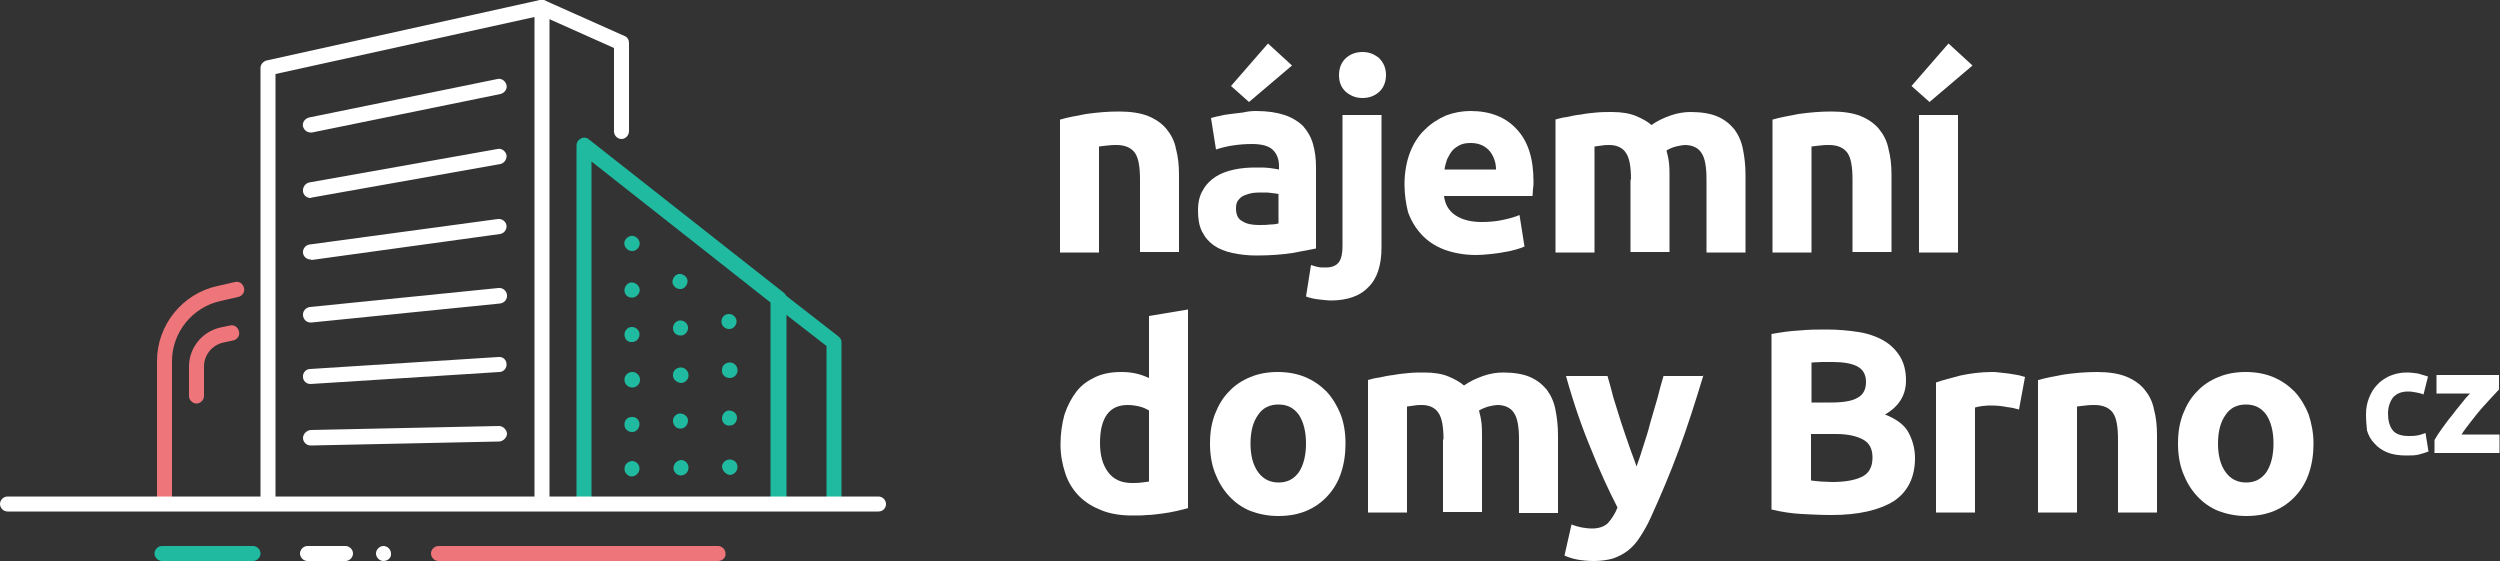 <?xml version="1.0" encoding="UTF-8"?>
<!-- Generator: Adobe Illustrator 27.4.1, SVG Export Plug-In . SVG Version: 6.00 Build 0)  -->
<svg xmlns="http://www.w3.org/2000/svg" xmlns:xlink="http://www.w3.org/1999/xlink" version="1.1" id="Vrstva_1" x="0px" y="0px" viewBox="0 0 500 112.2" style="enable-background:new 0 0 500 112.2;" xml:space="preserve">
<rect x="0" y="0" width="500" height="112.2" fill="#333333" stroke="none"/>
<style type="text/css">
	.st0{clip-path:url(#SVGID_00000003096000252021531060000007267385327265375621_);fill:#FFFFFF;}
	.st1{clip-path:url(#SVGID_00000003096000252021531060000007267385327265375621_);fill:#EE767A;}
	.st2{clip-path:url(#SVGID_00000003096000252021531060000007267385327265375621_);fill:#1FBAA0;}
	.st3{fill:#FFFFFF;}
	.st4{clip-path:url(#SVGID_00000121252167333871343380000017076330247982824341_);fill:#FFFFFF;}
</style>
<g>
	<defs>
		<rect id="SVGID_1_" width="500" height="112.2"></rect>
	</defs>
	<clipPath id="SVGID_00000077317887046813216480000010476226397001426584_">
		<use xlink:href="#SVGID_1_" style="overflow:visible;"></use>
	</clipPath>
	<path style="clip-path:url(#SVGID_00000077317887046813216480000010476226397001426584_);fill:#FFFFFF;" d="M108.4,102.2   c-0.8,0-1.5-0.7-1.5-1.5V3.4L55.1,14.8v85.8c0,0.8-0.7,1.5-1.5,1.5c-0.8,0-1.5-0.7-1.5-1.5V13.6c0-0.7,0.5-1.3,1.2-1.5L108,0   c0.4-0.1,0.9,0,1.3,0.3c0.4,0.3,0.6,0.7,0.6,1.2v99.1C109.9,101.5,109.2,102.2,108.4,102.2"></path>
	<path style="clip-path:url(#SVGID_00000077317887046813216480000010476226397001426584_);fill:#FFFFFF;" d="M124.3,27.8   c-0.8,0-1.5-0.7-1.5-1.5V9.6l-15-6.7c-0.8-0.3-1.1-1.3-0.8-2c0.3-0.8,1.3-1.1,2-0.8l15.9,7.1c0.6,0.2,0.9,0.8,0.9,1.4v17.6   C125.8,27.1,125.1,27.8,124.3,27.8"></path>
	<path style="clip-path:url(#SVGID_00000077317887046813216480000010476226397001426584_);fill:#FFFFFF;" d="M62.1,26.5   c-0.7,0-1.3-0.5-1.5-1.2c-0.2-0.8,0.4-1.6,1.2-1.8l37.7-7.7c0.8-0.2,1.6,0.4,1.8,1.2c0.2,0.8-0.4,1.6-1.2,1.8l-37.7,7.7   C62.3,26.5,62.2,26.5,62.1,26.5"></path>
	<path style="clip-path:url(#SVGID_00000077317887046813216480000010476226397001426584_);fill:#FFFFFF;" d="M62.1,39.6   c-0.7,0-1.4-0.5-1.5-1.3c-0.1-0.8,0.4-1.6,1.2-1.8l37.7-6.7c0.8-0.2,1.6,0.4,1.8,1.2c0.1,0.8-0.4,1.6-1.2,1.8l-37.7,6.7   C62.3,39.5,62.2,39.6,62.1,39.6"></path>
	<path style="clip-path:url(#SVGID_00000077317887046813216480000010476226397001426584_);fill:#FFFFFF;" d="M62.1,51.9   c-0.8,0-1.4-0.6-1.5-1.3c-0.1-0.8,0.5-1.6,1.3-1.7l37.7-5.1c0.8-0.1,1.6,0.5,1.7,1.3c0.1,0.8-0.5,1.6-1.3,1.7l-37.7,5.2   C62.2,51.9,62.2,51.9,62.1,51.9"></path>
	<path style="clip-path:url(#SVGID_00000077317887046813216480000010476226397001426584_);fill:#FFFFFF;" d="M62.1,64.5   c-0.8,0-1.4-0.6-1.5-1.4c-0.1-0.8,0.5-1.6,1.4-1.7l37.7-3.8c0.8-0.1,1.6,0.5,1.7,1.4c0.1,0.8-0.5,1.6-1.4,1.7l-37.7,3.8   C62.2,64.5,62.2,64.5,62.1,64.5"></path>
	<path style="clip-path:url(#SVGID_00000077317887046813216480000010476226397001426584_);fill:#FFFFFF;" d="M62.1,76.8   c-0.8,0-1.5-0.6-1.5-1.4c-0.1-0.8,0.6-1.6,1.4-1.6l37.7-2.4c0.9-0.1,1.6,0.6,1.6,1.4c0.1,0.8-0.6,1.6-1.4,1.6L62.1,76.8   C62.2,76.8,62.1,76.8,62.1,76.8"></path>
	<path style="clip-path:url(#SVGID_00000077317887046813216480000010476226397001426584_);fill:#FFFFFF;" d="M62.1,89.1   c-0.8,0-1.5-0.7-1.5-1.5c0-0.8,0.7-1.5,1.5-1.6l37.7-0.8c0.8,0,1.5,0.7,1.6,1.5c0,0.8-0.7,1.5-1.5,1.6L62.1,89.1L62.1,89.1z"></path>
	<path style="clip-path:url(#SVGID_00000077317887046813216480000010476226397001426584_);fill:#EE767A;" d="M143.6,112.2H87.7   c-0.8,0-1.5-0.7-1.5-1.5c0-0.8,0.7-1.5,1.5-1.5h55.9c0.8,0,1.5,0.7,1.5,1.5C145.2,111.5,144.5,112.2,143.6,112.2"></path>
	<path style="clip-path:url(#SVGID_00000077317887046813216480000010476226397001426584_);fill:#1FBAA0;" d="M50.6,112.2H32.4   c-0.8,0-1.5-0.7-1.5-1.5c0-0.8,0.7-1.5,1.5-1.5h18.2c0.8,0,1.5,0.7,1.5,1.5C52.1,111.5,51.4,112.2,50.6,112.2"></path>
	<path style="clip-path:url(#SVGID_00000077317887046813216480000010476226397001426584_);fill:#FFFFFF;" d="M69.1,112.2h-7.6   c-0.8,0-1.5-0.7-1.5-1.5c0-0.8,0.7-1.5,1.5-1.5h7.6c0.8,0,1.5,0.7,1.5,1.5C70.6,111.5,69.9,112.2,69.1,112.2"></path>
	<path style="clip-path:url(#SVGID_00000077317887046813216480000010476226397001426584_);fill:#FFFFFF;" d="M76.7,112.2   c-0.8,0-1.5-0.7-1.5-1.5c0-0.8,0.7-1.5,1.5-1.5h0c0.8,0,1.5,0.7,1.5,1.5C78.3,111.5,77.6,112.2,76.7,112.2"></path>
	<path style="clip-path:url(#SVGID_00000077317887046813216480000010476226397001426584_);fill:#1FBAA0;" d="M155.6,102.2   c-0.8,0-1.5-0.7-1.5-1.5V60.5l-35.8-28.2v68.4c0,0.8-0.7,1.5-1.5,1.5c-0.8,0-1.5-0.7-1.5-1.5V29.1c0-0.6,0.3-1.1,0.9-1.4   c0.5-0.3,1.2-0.2,1.6,0.2l38.9,30.6c0.4,0.3,0.6,0.7,0.6,1.2v40.9C157.1,101.5,156.4,102.2,155.6,102.2"></path>
	<path style="clip-path:url(#SVGID_00000077317887046813216480000010476226397001426584_);fill:#EE767A;" d="M39.3,80.7   c-0.8,0-1.5-0.7-1.5-1.5v-5.9c0-3.7,2.6-7,6.3-7.8l1.9-0.4c0.8-0.2,1.6,0.3,1.8,1.2c0.2,0.8-0.3,1.6-1.2,1.8l-1.9,0.4   c-2.3,0.5-3.9,2.5-3.9,4.8v5.9C40.8,80,40.1,80.7,39.3,80.7"></path>
	<path style="clip-path:url(#SVGID_00000077317887046813216480000010476226397001426584_);fill:#EE767A;" d="M32.9,102.2   c-0.8,0-1.5-0.7-1.5-1.5V72.2c0-7.2,5.1-13.5,12.1-15l3.5-0.8c0.8-0.2,1.6,0.3,1.8,1.2c0.2,0.8-0.3,1.6-1.2,1.8l-3.5,0.8   c-5.6,1.2-9.7,6.3-9.7,12v28.5C34.4,101.5,33.7,102.2,32.9,102.2"></path>
	<path style="clip-path:url(#SVGID_00000077317887046813216480000010476226397001426584_);fill:#1FBAA0;" d="M166.8,102.2   c-0.8,0-1.5-0.7-1.5-1.5V69.2l-10.7-8.3c-0.7-0.5-0.8-1.5-0.3-2.1c0.5-0.7,1.5-0.8,2.1-0.3l11.3,8.8c0.4,0.3,0.6,0.7,0.6,1.2v32.1   C168.4,101.5,167.7,102.2,166.8,102.2"></path>
	<path style="clip-path:url(#SVGID_00000077317887046813216480000010476226397001426584_);fill:#1FBAA0;" d="M124.9,49   c-0.2-0.8,0.4-1.6,1.2-1.8c0.8-0.2,1.6,0.4,1.8,1.2c0.2,0.8-0.4,1.6-1.2,1.8c-0.1,0-0.2,0-0.3,0C125.7,50.2,125.1,49.7,124.9,49"></path>
	<path style="clip-path:url(#SVGID_00000077317887046813216480000010476226397001426584_);fill:#1FBAA0;" d="M134.5,56.6   c-0.1-0.8,0.4-1.6,1.2-1.8c0.8-0.1,1.6,0.4,1.8,1.2c0.1,0.8-0.4,1.6-1.2,1.8c-0.1,0-0.2,0-0.3,0C135.3,57.8,134.7,57.3,134.5,56.6    M124.9,58.3c-0.1-0.8,0.4-1.6,1.2-1.8c0.8-0.1,1.6,0.4,1.8,1.2c0.2,0.8-0.4,1.6-1.2,1.8c-0.1,0-0.2,0-0.3,0   C125.7,59.6,125,59,124.9,58.3"></path>
	<path style="clip-path:url(#SVGID_00000077317887046813216480000010476226397001426584_);fill:#1FBAA0;" d="M144.3,64.5   c-0.1-0.9,0.5-1.6,1.3-1.7c0.8-0.1,1.6,0.5,1.7,1.3c0.1,0.8-0.5,1.6-1.3,1.7c-0.1,0-0.1,0-0.2,0C145.1,65.8,144.4,65.3,144.3,64.5    M134.6,65.8c-0.1-0.8,0.5-1.6,1.3-1.7c0.8-0.1,1.6,0.5,1.7,1.3c0.1,0.8-0.5,1.6-1.3,1.7c-0.1,0-0.1,0-0.2,0   C135.3,67.1,134.7,66.6,134.6,65.8 M124.9,67.1c-0.1-0.8,0.5-1.6,1.3-1.7c0.8-0.1,1.6,0.5,1.7,1.3c0.1,0.8-0.5,1.6-1.3,1.7h-0.2   C125.6,68.5,125,67.9,124.9,67.1"></path>
	<path style="clip-path:url(#SVGID_00000077317887046813216480000010476226397001426584_);fill:#1FBAA0;" d="M144.4,74.2   c-0.1-0.9,0.5-1.6,1.4-1.7c0.8-0.1,1.6,0.5,1.7,1.4c0.1,0.8-0.5,1.6-1.4,1.7h-0.1C145.1,75.6,144.4,75,144.4,74.2 M134.6,75.2   c-0.1-0.9,0.5-1.6,1.4-1.7c0.8-0.1,1.6,0.5,1.7,1.4c0.1,0.8-0.5,1.6-1.4,1.7h-0.1C135.4,76.5,134.7,76,134.6,75.2 M124.9,76.1   c-0.1-0.8,0.5-1.6,1.4-1.7c0.8-0.1,1.6,0.5,1.7,1.4c0.1,0.8-0.5,1.6-1.4,1.7c0,0-0.1,0-0.1,0C125.6,77.5,125,76.9,124.9,76.1"></path>
	<path style="clip-path:url(#SVGID_00000077317887046813216480000010476226397001426584_);fill:#1FBAA0;" d="M144.4,83.7   c0-0.8,0.6-1.6,1.4-1.6c0.8,0,1.6,0.6,1.6,1.4c0,0.9-0.6,1.6-1.4,1.6h-0.1C145.1,85.2,144.4,84.5,144.4,83.7 M134.6,84.3   c-0.1-0.8,0.6-1.6,1.4-1.6c0.8,0,1.6,0.6,1.6,1.4c0,0.8-0.6,1.6-1.4,1.6h-0.1C135.4,85.8,134.7,85.2,134.6,84.3 M124.9,85   c-0.1-0.9,0.6-1.6,1.4-1.6c0.9-0.1,1.6,0.6,1.6,1.4c0,0.8-0.6,1.6-1.4,1.6h-0.1C125.6,86.4,124.9,85.8,124.9,85"></path>
	<path style="clip-path:url(#SVGID_00000077317887046813216480000010476226397001426584_);fill:#1FBAA0;" d="M144.4,93.4   c0-0.8,0.7-1.5,1.5-1.5c0.9,0,1.6,0.6,1.6,1.5c0,0.8-0.6,1.5-1.5,1.6h0C145.2,94.9,144.5,94.2,144.4,93.4 M134.7,93.6   c0-0.8,0.6-1.5,1.5-1.6c0.8,0,1.5,0.7,1.5,1.5c0,0.9-0.6,1.5-1.5,1.6h0C135.4,95.1,134.7,94.4,134.7,93.6 M124.9,93.8   c0-0.9,0.6-1.5,1.5-1.6c0.8,0,1.5,0.7,1.5,1.5c0,0.8-0.6,1.5-1.5,1.6h0C125.6,95.3,124.9,94.6,124.9,93.8"></path>
	<path style="clip-path:url(#SVGID_00000077317887046813216480000010476226397001426584_);fill:#FFFFFF;" d="M175.7,102.3H1.5   c-0.8,0-1.5-0.7-1.5-1.5s0.7-1.5,1.5-1.5h174.2c0.8,0,1.5,0.7,1.5,1.5S176.6,102.3,175.7,102.3"></path>
	<path style="clip-path:url(#SVGID_00000077317887046813216480000010476226397001426584_);fill:#FFFFFF;" d="M212.1,23.9   c1.3-0.4,3-0.7,5.1-1.1c2.1-0.3,4.3-0.5,6.6-0.5c2.3,0,4.3,0.3,5.8,0.9c1.5,0.6,2.8,1.5,3.7,2.6c0.9,1.1,1.6,2.4,1.9,4   c0.4,1.5,0.6,3.2,0.6,5.1v15.5H228V35.9c0-2.5-0.3-4.3-1-5.3c-0.7-1-1.9-1.6-3.7-1.6c-0.6,0-1.1,0-1.8,0.1   c-0.6,0.1-1.2,0.1-1.7,0.2v21.2h-7.8V23.9z"></path>
	<path style="clip-path:url(#SVGID_00000077317887046813216480000010476226397001426584_);fill:#FFFFFF;" d="M251.8,45   c0.8,0,1.5,0,2.2-0.1c0.7,0,1.3-0.1,1.7-0.2v-5.9c-0.3-0.1-0.8-0.1-1.4-0.2c-0.6-0.1-1.2-0.1-1.7-0.1c-0.7,0-1.4,0-2.1,0.1   c-0.6,0.1-1.2,0.3-1.7,0.5c-0.5,0.2-0.9,0.6-1.2,1c-0.3,0.4-0.4,0.9-0.4,1.6c0,1.2,0.4,2.1,1.2,2.5C249.3,44.8,250.4,45,251.8,45    M258.4,13.1l-8.6,7.3l-3.6-3.2l7.4-8.5L258.4,13.1z M251.2,22.2c2.3,0,4.2,0.3,5.7,0.8c1.5,0.5,2.8,1.3,3.7,2.2   c0.9,1,1.6,2.2,2,3.6c0.4,1.4,0.6,2.9,0.6,4.7v16.2c-1.1,0.2-2.7,0.5-4.7,0.9c-2,0.3-4.4,0.5-7.2,0.5c-1.8,0-3.4-0.2-4.8-0.5   c-1.4-0.3-2.7-0.8-3.7-1.5c-1-0.7-1.8-1.6-2.4-2.8c-0.6-1.2-0.8-2.6-0.8-4.2c0-1.6,0.3-3,1-4.1c0.6-1.1,1.5-2,2.6-2.7   c1.1-0.7,2.3-1.1,3.7-1.4c1.4-0.3,2.8-0.4,4.3-0.4c1,0,1.9,0,2.7,0.1c0.8,0.1,1.4,0.2,1.9,0.3v-0.7c0-1.3-0.4-2.4-1.2-3.2   c-0.8-0.8-2.2-1.2-4.2-1.2c-1.3,0-2.6,0.1-3.9,0.3c-1.3,0.2-2.4,0.5-3.3,0.8l-1-6.3c0.5-0.1,1-0.3,1.7-0.4c0.7-0.2,1.4-0.3,2.2-0.4   c0.8-0.1,1.6-0.2,2.5-0.3C249.4,22.3,250.3,22.2,251.2,22.2"></path>
	<path style="clip-path:url(#SVGID_00000077317887046813216480000010476226397001426584_);fill:#FFFFFF;" d="M277.2,15   c0,1.4-0.5,2.6-1.4,3.4c-0.9,0.8-2,1.2-3.3,1.2c-1.3,0-2.3-0.4-3.3-1.2c-0.9-0.8-1.4-1.9-1.4-3.4c0-1.4,0.5-2.6,1.4-3.4   c0.9-0.8,2-1.2,3.3-1.2c1.3,0,2.3,0.4,3.3,1.2C276.7,12.5,277.2,13.6,277.2,15 M266.1,60.1c-0.5,0-1.2-0.1-2.2-0.2   c-1-0.1-1.9-0.3-2.7-0.6l1-6.3c0.5,0.2,1,0.3,1.4,0.4c0.4,0.1,1,0.1,1.6,0.1c1.2,0,2.1-0.4,2.6-1.1c0.5-0.7,0.7-1.8,0.7-3.2V23h7.8   v26.5c0,3.6-0.9,6.3-2.7,8C272,59.2,269.4,60.1,266.1,60.1"></path>
	<path style="clip-path:url(#SVGID_00000077317887046813216480000010476226397001426584_);fill:#FFFFFF;" d="M299.2,33.9   c0-0.7-0.1-1.3-0.3-1.9c-0.2-0.6-0.5-1.2-0.9-1.7c-0.4-0.5-0.9-0.9-1.5-1.2c-0.6-0.3-1.4-0.5-2.3-0.5c-0.9,0-1.6,0.1-2.2,0.4   c-0.6,0.3-1.2,0.7-1.6,1.2c-0.4,0.5-0.7,1.1-1,1.7c-0.2,0.6-0.4,1.3-0.5,2H299.2z M280.9,36.9c0-2.4,0.4-4.6,1.1-6.4   c0.7-1.8,1.7-3.4,3-4.6c1.2-1.2,2.6-2.1,4.2-2.8c1.6-0.6,3.2-0.9,4.9-0.9c3.9,0,7,1.2,9.2,3.6c2.3,2.4,3.4,5.9,3.4,10.5   c0,0.5,0,0.9-0.1,1.5c0,0.5-0.1,1-0.1,1.4h-17.7c0.2,1.6,0.9,2.9,2.2,3.8c1.3,0.9,3.1,1.4,5.3,1.4c1.4,0,2.8-0.1,4.2-0.4   c1.4-0.3,2.5-0.6,3.4-1l1,6.3c-0.4,0.2-1,0.4-1.7,0.6c-0.7,0.2-1.5,0.4-2.3,0.5c-0.9,0.2-1.8,0.3-2.7,0.4c-1,0.1-2,0.2-2.9,0.2   c-2.5,0-4.6-0.4-6.5-1.1c-1.8-0.7-3.3-1.7-4.5-3c-1.2-1.3-2.1-2.8-2.7-4.5C281.2,40.8,280.9,38.9,280.9,36.9"></path>
	<path style="clip-path:url(#SVGID_00000077317887046813216480000010476226397001426584_);fill:#FFFFFF;" d="M326.2,35.9   c0-2.5-0.3-4.3-1-5.3c-0.6-1-1.8-1.6-3.3-1.6c-0.5,0-1,0-1.5,0.1c-0.5,0.1-1,0.1-1.5,0.2v21.2h-7.8V23.9c0.7-0.2,1.4-0.4,2.3-0.5   c0.9-0.2,1.8-0.4,2.8-0.5c1-0.2,2-0.3,3.1-0.4c1-0.1,2.1-0.1,3.1-0.1c2,0,3.6,0.3,4.8,0.8c1.2,0.5,2.3,1.1,3.1,1.8   c1.1-0.8,2.4-1.4,3.8-1.9c1.4-0.5,2.8-0.7,4-0.7c2.2,0,4,0.3,5.4,0.9c1.4,0.6,2.5,1.5,3.4,2.6c0.8,1.1,1.4,2.4,1.7,4   c0.3,1.5,0.5,3.2,0.5,5.1v15.5h-7.8V35.9c0-2.5-0.3-4.3-1-5.3c-0.6-1-1.8-1.6-3.3-1.6c-0.4,0-1,0.1-1.8,0.3   c-0.8,0.2-1.4,0.5-1.9,0.8c0.2,0.8,0.4,1.6,0.5,2.5c0.1,0.9,0.1,1.8,0.1,2.8v15h-7.8V35.9z"></path>
	<path style="clip-path:url(#SVGID_00000077317887046813216480000010476226397001426584_);fill:#FFFFFF;" d="M354.6,23.9   c1.3-0.4,3-0.7,5.1-1.1c2.1-0.3,4.3-0.5,6.6-0.5c2.3,0,4.3,0.3,5.8,0.9c1.5,0.6,2.8,1.5,3.7,2.6c0.9,1.1,1.6,2.4,1.9,4   c0.4,1.5,0.6,3.2,0.6,5.1v15.5h-7.8V35.9c0-2.5-0.3-4.3-1-5.3c-0.7-1-1.9-1.6-3.7-1.6c-0.6,0-1.1,0-1.8,0.1   c-0.6,0.1-1.2,0.1-1.7,0.2v21.2h-7.8V23.9z"></path>
</g>
<path class="st3" d="M391.6,50.5h-7.8V23h7.8V50.5z M394.5,13.1l-8.6,7.3l-3.6-3.2l7.4-8.5L394.5,13.1z"></path>
<g>
	<defs>
		<rect id="SVGID_00000124125488401747139230000018120189547268696227_" width="500" height="112.2"></rect>
	</defs>
	<clipPath id="SVGID_00000170967802133290687630000004171251972302202276_">
		<use xlink:href="#SVGID_00000124125488401747139230000018120189547268696227_" style="overflow:visible;"></use>
	</clipPath>
	<path style="clip-path:url(#SVGID_00000170967802133290687630000004171251972302202276_);fill:#FFFFFF;" d="M220,88.6   c0,2.4,0.5,4.3,1.6,5.8c1.1,1.5,2.7,2.2,4.8,2.2c0.7,0,1.3,0,1.9-0.1c0.6-0.1,1.1-0.1,1.5-0.2V82.1c-0.5-0.3-1.1-0.6-1.9-0.8   c-0.8-0.2-1.6-0.3-2.4-0.3C221.9,81,220,83.5,220,88.6 M237.7,101.6c-0.7,0.2-1.5,0.4-2.4,0.6c-0.9,0.2-1.9,0.4-2.8,0.5   c-1,0.1-2,0.3-3,0.3c-1,0.1-2,0.1-3,0.1c-2.3,0-4.3-0.3-6.1-1c-1.8-0.7-3.3-1.6-4.5-2.8c-1.2-1.2-2.2-2.7-2.8-4.5   c-0.6-1.8-1-3.7-1-5.9c0-2.2,0.3-4.2,0.8-6c0.6-1.8,1.4-3.3,2.4-4.6c1-1.3,2.3-2.2,3.8-2.9c1.5-0.7,3.2-1,5.2-1   c1.1,0,2,0.1,2.9,0.3c0.9,0.2,1.7,0.5,2.6,0.9V63.2l7.8-1.3V101.6z"></path>
	<path style="clip-path:url(#SVGID_00000170967802133290687630000004171251972302202276_);fill:#FFFFFF;" d="M261.2,88.7   c0-2.4-0.5-4.3-1.4-5.7c-1-1.4-2.3-2.1-4.1-2.1c-1.8,0-3.2,0.7-4.1,2.1c-1,1.4-1.5,3.3-1.5,5.7c0,2.4,0.5,4.3,1.5,5.7   c1,1.4,2.4,2.1,4.1,2.1c1.8,0,3.1-0.7,4.1-2.1C260.7,93,261.2,91.1,261.2,88.7 M269.1,88.7c0,2.2-0.3,4.1-0.9,5.9   c-0.6,1.8-1.5,3.3-2.7,4.6c-1.2,1.3-2.6,2.3-4.3,3c-1.7,0.7-3.5,1-5.6,1c-2,0-3.9-0.4-5.5-1c-1.7-0.7-3.1-1.7-4.3-3   c-1.2-1.3-2.1-2.8-2.8-4.6c-0.7-1.8-1-3.8-1-5.9c0-2.2,0.3-4.1,1-5.9c0.7-1.8,1.6-3.3,2.8-4.5c1.2-1.3,2.6-2.2,4.3-2.9   c1.7-0.7,3.5-1,5.4-1c2,0,3.8,0.3,5.5,1c1.7,0.7,3.1,1.7,4.3,2.9c1.2,1.3,2.1,2.8,2.8,4.5C268.8,84.6,269.1,86.6,269.1,88.7"></path>
	<path style="clip-path:url(#SVGID_00000170967802133290687630000004171251972302202276_);fill:#FFFFFF;" d="M288.7,87.9   c0-2.5-0.3-4.3-1-5.3c-0.6-1-1.8-1.6-3.3-1.6c-0.5,0-1,0-1.5,0.1c-0.5,0.1-1,0.1-1.5,0.2v21.2h-7.8V76c0.7-0.2,1.4-0.4,2.3-0.5   c0.9-0.2,1.8-0.4,2.8-0.5c1-0.2,2-0.3,3.1-0.4c1-0.1,2.1-0.1,3.1-0.1c2,0,3.6,0.3,4.8,0.8c1.2,0.5,2.3,1.1,3.1,1.8   c1.1-0.8,2.4-1.4,3.8-1.9c1.4-0.5,2.8-0.7,4-0.7c2.2,0,4,0.3,5.4,0.9c1.4,0.6,2.5,1.5,3.4,2.6c0.8,1.1,1.4,2.4,1.7,4   c0.3,1.5,0.5,3.2,0.5,5.1v15.5h-7.8V87.9c0-2.5-0.3-4.3-1-5.3c-0.6-1-1.8-1.6-3.3-1.6c-0.4,0-1,0.1-1.8,0.3   c-0.7,0.2-1.4,0.5-1.9,0.8c0.2,0.8,0.4,1.6,0.5,2.5c0.1,0.9,0.1,1.8,0.1,2.8v15h-7.8V87.9z"></path>
	<path style="clip-path:url(#SVGID_00000170967802133290687630000004171251972302202276_);fill:#FFFFFF;" d="M340.7,75   c-1.6,5.3-3.2,10.3-4.9,14.9c-1.7,4.6-3.6,9.1-5.6,13.5c-0.7,1.6-1.5,2.9-2.2,4c-0.7,1.1-1.5,2-2.4,2.7c-0.9,0.7-1.9,1.2-3,1.6   c-1.1,0.3-2.4,0.5-3.8,0.5c-1.2,0-2.3-0.1-3.4-0.3c-1-0.2-1.9-0.5-2.5-0.8l1.4-6.2c0.8,0.3,1.5,0.5,2.1,0.6c0.6,0.1,1.3,0.2,2,0.2   c1.4,0,2.5-0.4,3.2-1.1c0.7-0.8,1.4-1.8,1.9-3.1c-1.8-3.5-3.6-7.4-5.3-11.7c-1.8-4.3-3.5-9.2-5-14.6h8.3c0.4,1.4,0.8,2.8,1.2,4.4   c0.5,1.6,1,3.2,1.5,4.8c0.5,1.6,1.1,3.2,1.6,4.7c0.5,1.5,1.1,2.9,1.5,4.2c0.5-1.3,0.9-2.6,1.4-4.2c0.5-1.5,1-3.1,1.4-4.7   c0.5-1.6,0.9-3.2,1.4-4.8c0.4-1.6,0.8-3.1,1.2-4.4H340.7z"></path>
	<path style="clip-path:url(#SVGID_00000170967802133290687630000004171251972302202276_);fill:#FFFFFF;" d="M362.2,86.7v9.4   c0.6,0.1,1.2,0.1,1.9,0.2c0.7,0,1.5,0.1,2.3,0.1c2.4,0,4.4-0.3,5.9-1c1.5-0.7,2.2-2,2.2-3.9c0-1.7-0.6-2.9-1.9-3.6   c-1.3-0.7-3.1-1.1-5.4-1.1H362.2z M362.2,80.5h4c2.5,0,4.3-0.3,5.4-1c1.1-0.6,1.6-1.7,1.6-3.1c0-1.5-0.6-2.5-1.7-3.1   c-1.1-0.6-2.8-0.9-4.9-0.9c-0.7,0-1.4,0-2.2,0c-0.8,0-1.5,0.1-2.1,0.1V80.5z M366.3,103c-2,0-4-0.1-5.9-0.2c-2-0.1-4-0.4-6.1-0.9   V66.8c1.7-0.3,3.5-0.6,5.5-0.7c2-0.2,3.8-0.2,5.5-0.2c2.3,0,4.4,0.2,6.4,0.5c1.9,0.3,3.6,0.9,5,1.7c1.4,0.8,2.5,1.9,3.3,3.2   c0.8,1.3,1.2,2.9,1.2,4.8c0,2.9-1.4,5.2-4.2,6.8c2.3,0.9,3.9,2.1,4.7,3.6c0.8,1.5,1.3,3.2,1.3,5.1c0,3.8-1.4,6.7-4.2,8.6   C375.9,102,371.8,103,366.3,103"></path>
	<path style="clip-path:url(#SVGID_00000170967802133290687630000004171251972302202276_);fill:#FFFFFF;" d="M403.8,81.9   c-0.7-0.2-1.5-0.4-2.5-0.5c-0.9-0.2-2-0.3-3-0.3c-0.5,0-1.1,0-1.8,0.1c-0.7,0.1-1.2,0.2-1.5,0.3v21h-7.8v-26c1.4-0.5,3-0.9,4.9-1.4   c1.9-0.4,4-0.7,6.3-0.7c0.4,0,0.9,0,1.5,0.1c0.6,0.1,1.2,0.1,1.8,0.2c0.6,0.1,1.2,0.2,1.8,0.3c0.6,0.1,1.1,0.3,1.5,0.4L403.8,81.9z   "></path>
	<path style="clip-path:url(#SVGID_00000170967802133290687630000004171251972302202276_);fill:#FFFFFF;" d="M407.7,76   c1.3-0.4,3-0.7,5.1-1.1c2.1-0.3,4.3-0.5,6.6-0.5c2.3,0,4.3,0.3,5.8,0.9c1.5,0.6,2.8,1.5,3.7,2.6c0.9,1.1,1.6,2.4,1.9,4   c0.4,1.5,0.6,3.2,0.6,5.1v15.5h-7.8V87.9c0-2.5-0.3-4.3-1-5.3c-0.7-1-1.9-1.6-3.7-1.6c-0.6,0-1.1,0-1.8,0.1   c-0.6,0.1-1.2,0.1-1.7,0.2v21.2h-7.8V76z"></path>
	<path style="clip-path:url(#SVGID_00000170967802133290687630000004171251972302202276_);fill:#FFFFFF;" d="M454.7,88.7   c0-2.4-0.5-4.3-1.4-5.7c-1-1.4-2.3-2.1-4.1-2.1c-1.8,0-3.2,0.7-4.1,2.1c-1,1.4-1.5,3.3-1.5,5.7c0,2.4,0.5,4.3,1.5,5.7   c1,1.4,2.4,2.1,4.1,2.1c1.8,0,3.1-0.7,4.1-2.1C454.2,93,454.7,91.1,454.7,88.7 M462.7,88.7c0,2.2-0.3,4.1-0.9,5.9   c-0.6,1.8-1.5,3.3-2.7,4.6c-1.2,1.3-2.6,2.3-4.3,3c-1.7,0.7-3.5,1-5.6,1c-2,0-3.9-0.4-5.5-1c-1.7-0.7-3.1-1.7-4.3-3   c-1.2-1.3-2.1-2.8-2.8-4.6c-0.7-1.8-1-3.8-1-5.9c0-2.2,0.3-4.1,1-5.9c0.7-1.8,1.6-3.3,2.8-4.5c1.2-1.3,2.6-2.2,4.3-2.9   c1.7-0.7,3.5-1,5.4-1c2,0,3.8,0.3,5.5,1c1.7,0.7,3.1,1.7,4.3,2.9c1.2,1.3,2.1,2.8,2.8,4.5C462.3,84.6,462.7,86.6,462.7,88.7"></path>
	<path style="clip-path:url(#SVGID_00000170967802133290687630000004171251972302202276_);fill:#FFFFFF;" d="M473.2,82.8   c0-1.1,0.2-2.2,0.6-3.2c0.4-1,0.9-1.9,1.6-2.6c0.7-0.8,1.5-1.3,2.5-1.8c1-0.4,2.1-0.7,3.4-0.7c0.8,0,1.6,0.1,2.3,0.2   c0.7,0.2,1.4,0.4,2,0.6l-0.9,3.6c-0.4-0.2-0.9-0.3-1.4-0.4c-0.5-0.1-1.1-0.2-1.7-0.2c-1.3,0-2.3,0.4-3,1.2c-0.6,0.8-1,1.9-1,3.2   c0,1.4,0.3,2.5,0.9,3.3c0.6,0.8,1.7,1.2,3.2,1.2c0.5,0,1.1,0,1.7-0.1c0.6-0.1,1.2-0.3,1.7-0.5l0.6,3.7c-0.5,0.2-1.2,0.4-1.9,0.6   c-0.8,0.2-1.6,0.2-2.6,0.2c-1.4,0-2.7-0.2-3.7-0.6c-1-0.4-1.9-1-2.6-1.8c-0.7-0.7-1.2-1.6-1.5-2.6C473.3,85.1,473.2,84,473.2,82.8"></path>
	<path style="clip-path:url(#SVGID_00000170967802133290687630000004171251972302202276_);fill:#FFFFFF;" d="M499.8,77.9   c-0.4,0.4-0.8,0.9-1.5,1.6c-0.6,0.7-1.3,1.4-2,2.2c-0.7,0.8-1.4,1.7-2.1,2.6c-0.7,0.9-1.4,1.8-1.9,2.6h7.6v3.7h-13V88   c0.4-0.7,0.9-1.5,1.5-2.3c0.6-0.8,1.2-1.7,1.9-2.5c0.6-0.8,1.3-1.7,1.9-2.4c0.6-0.8,1.2-1.5,1.8-2.1h-6.7v-3.7h12.5V77.9z"></path>
</g>
</svg>
